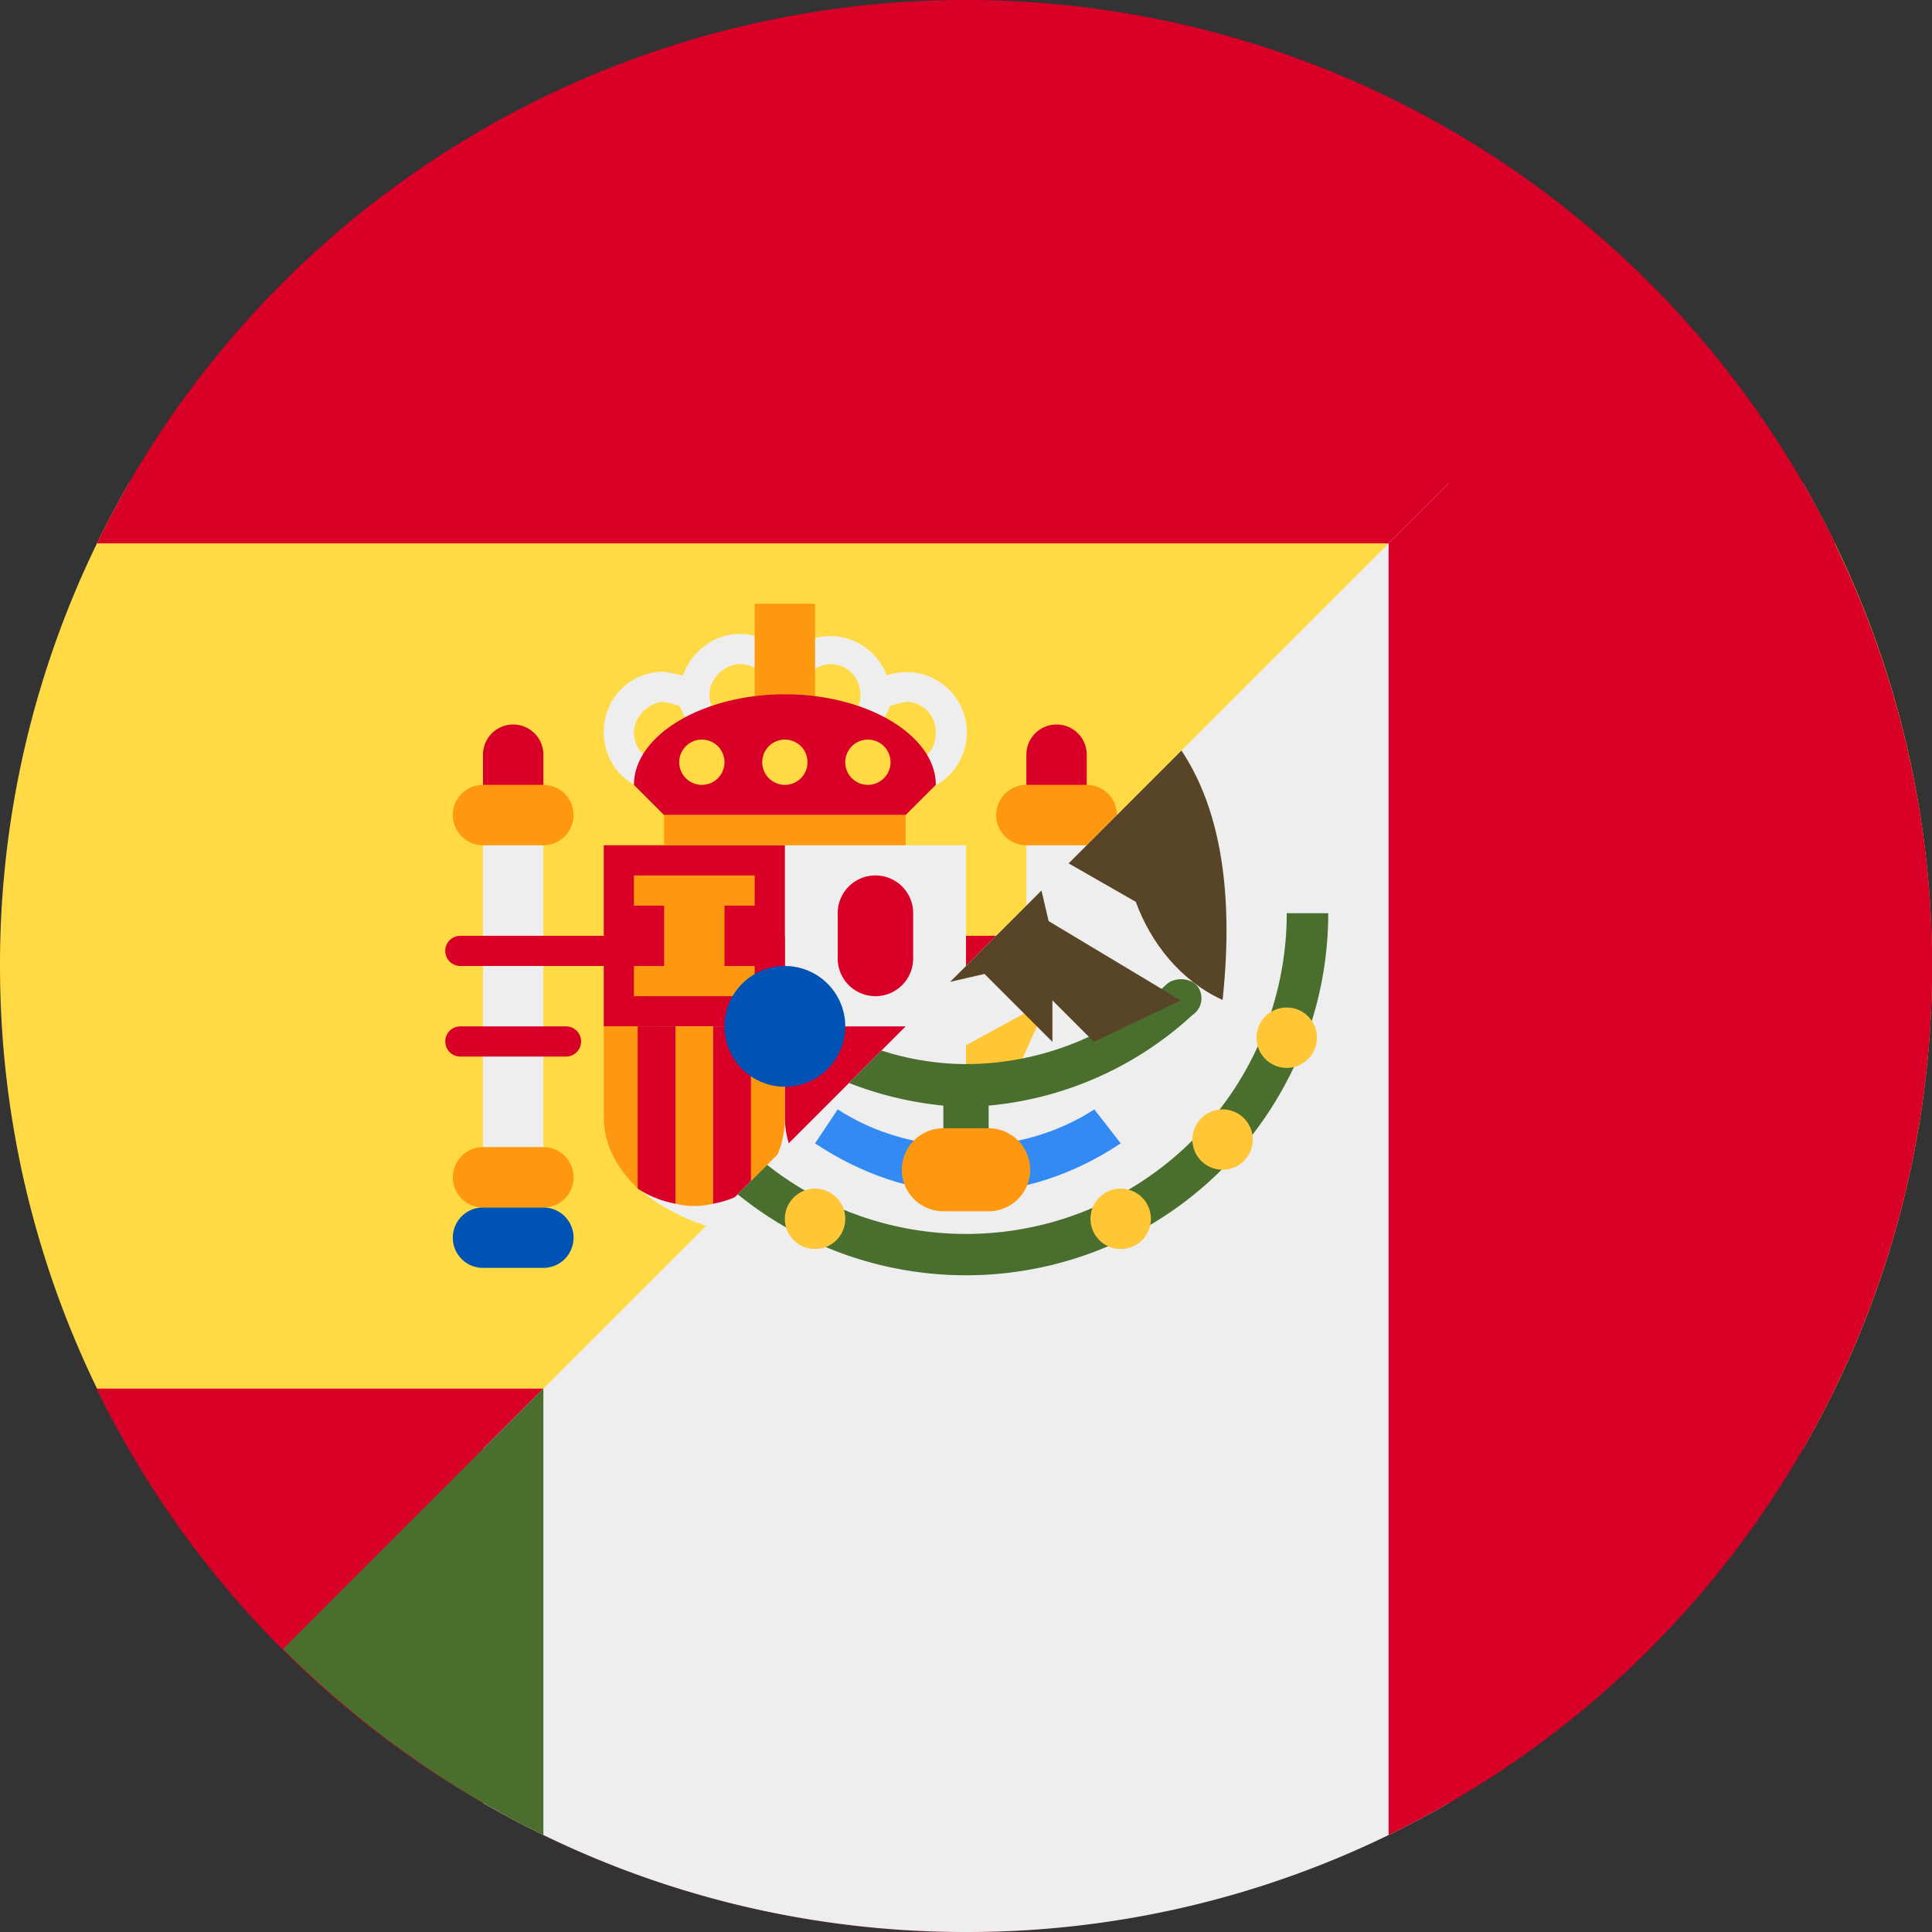 <svg xmlns="http://www.w3.org/2000/svg" width="512" height="512" fill="none"><rect width="100%" height="100%" fill="#333333" stroke="none"/><g clip-path="url(#a)"><g clip-path="url(#b)"><path fill="#FFDA44" d="M477.8 384A255 255 0 0 0 512 256c0-46.6-12.5-90.3-34.2-128H34.2A255 255 0 0 0 0 256c0 46.6 12.5 90.3 34.2 128z"/><path fill="#D80027" d="M256 512A256 256 0 0 1 25.6 368h460.6A256 256 0 0 1 256 512m0-512A256 256 0 0 0 25.7 144h460.6A256 256 0 0 0 256 0"/><path fill="#EEE" d="M144 304h-16v-80h16zm128 0h16v-80h-16z"/><path fill="#D80027" d="M122 248a4 4 0 1 0 0 8h172a4 4 0 1 0 0-8zm0 24a4 4 0 1 0 0 8h28a4 4 0 1 0 0-8zm144 0a4 4 0 1 0 0 8h28a4 4 0 1 0 0-8z"/><path fill="#EEE" fill-rule="evenodd" d="M196 168c-7 0-13 5-15 11l-5-1c-9 0-16 7-16 16s7 16 16 16c7 0 13-4 15-11a16 16 0 0 0 17-4 16 16 0 0 0 17 4 16 16 0 1 0 10-20 16 16 0 0 0-27-5q-4.5-6-12-6m0 8c5 0 8 4 8 8 0 5-3 8-8 8-4 0-8-3-8-8 0-4 4-8 8-8m24 0c5 0 8 4 8 8 0 5-3 8-8 8-4 0-8-3-8-8 0-4 4-8 8-8m-44 10 4 1 4 8c0 4-4 7-8 7s-8-3-8-8c0-4 4-8 8-8m64 0c5 0 8 4 8 8 0 5-3 8-8 8-4 0-8-3-8-7l4-8zm-32 142c26.5 0 48-14.3 48-32 0-9.6-6.3-18.1-16.2-24H256v-48h-48v40c-26.5 0-48 14.3-48 32s21.5 32 48 32" clip-rule="evenodd"/><path fill="#FF9811" d="M200 160h16v32h-16z"/><path fill="#D80027" fill-rule="evenodd" d="m248 208-8 8h-64l-8-8c0-13 18-24 40-24s40 11 40 24m-112-16a8 8 0 0 1 8 8v8a8 8 0 0 1-16 0v-8a8 8 0 0 1 8-8m144 0a8 8 0 0 1 8 8v8a8 8 0 0 1-16 0v-8a8 8 0 0 1 8-8m-72 80v24a24 24 0 0 0 48 0v-24zm0 0h-48v-48h48zm34-30a10 10 0 1 0-20 0v12a10 10 0 1 0 20 0z" clip-rule="evenodd"/><path fill="#FF9811" fill-rule="evenodd" d="M128 208h16a8 8 0 0 1 0 16h-16a8 8 0 0 1 0-16m144 0h16a8 8 0 0 1 0 16h-16a8 8 0 0 1 0-16m-128 96h-16a8 8 0 0 0 0 16h16a8 8 0 0 0 0-16m128 0h16a8 8 0 0 1 0 16h-16a8 8 0 0 1 0-16m-112-32v24c0 8 4 14 9 19l5-6 5 10q5 1.2 10 0l5-10 5 6c6-5 9-11 9-19v-24h-9l-5 8-5-8h-10l-5 8-5-8zm8-32v-8h32v8h-8v16h8v8h-32v-8h8v-16zm72-24h-64v8h64z" clip-rule="evenodd"/><path fill="#D80027" d="M169 272v43q4.6 3 10 4v-47zm20 0v47q5.4-1 10-4v-43z"/><path fill="#FFDA44" fill-rule="evenodd" d="M186 208a6 6 0 1 0 0-12 6 6 0 0 0 0 12m22 0a6 6 0 1 0 0-12 6 6 0 0 0 0 12m28-6a6 6 0 1 1-12 0 6 6 0 0 1 12 0" clip-rule="evenodd"/><path fill="#0052B4" fill-rule="evenodd" d="M208 288a16 16 0 1 0 0-32 16 16 0 0 0 0 32m80 32h-16a8 8 0 0 0 0 16h16a8 8 0 0 0 0-16m-160 0h16a8 8 0 0 1 0 16h-16a8 8 0 0 1 0-16" clip-rule="evenodd"/></g><path fill="#EEE" fill-rule="evenodd" d="m128 384 256-256v349.8A255 255 0 0 1 256.1 512h-.2c-46.6 0-90.3-12.5-127.9-34.2z" clip-rule="evenodd"/><path fill="#496E2D" fill-rule="evenodd" d="m75 437 69-69v118.3A257 257 0 0 1 75 437" clip-rule="evenodd"/><path fill="#D80027" fill-rule="evenodd" d="m368 144 69-69a256 256 0 0 1-69 411.3z" clip-rule="evenodd"/><path fill="#FFC635" d="M256 277v10h12l10-22z"/><path fill="#496E2D" fill-rule="evenodd" d="m225 287 8.6-8.6A74 74 0 0 0 256 282a78 78 0 0 0 53-21c2-2 6-2 8 0s2 6-1 8a92 92 0 0 1-54 24v17h-12v-17q-13-1.3-25-6m-29.5 29.5A96 96 0 0 0 352 242h-11a85 85 0 0 1-137.7 66.7z" clip-rule="evenodd"/><path fill="#338AF3" fill-rule="evenodd" d="M216 303c12 8 26 13 40 13 15 0 29-5 41-13l-7-9c-20 13-48 13-68 0z" clip-rule="evenodd"/><path fill="#584528" fill-rule="evenodd" d="M251.8 260.2 276 236l1.9 8.1 35 21-23 11-11-11v11l-18-18zm31.4-31.4L301 239c4 11 12 21 23 26 3.4-31.8-1.9-52.6-10.9-66.1z" clip-rule="evenodd"/><path fill="#FFC635" fill-rule="evenodd" d="M224 323a8 8 0 1 1-16 0 8 8 0 0 1 16 0m73 8a8 8 0 1 0 0-16 8 8 0 0 0 0 16m35-29a8 8 0 1 1-16 0 8 8 0 0 1 16 0m9-19a8 8 0 1 0 0-16 8 8 0 0 0 0 16" clip-rule="evenodd"/><path fill="#FF9811" fill-rule="evenodd" d="M250 299h12a11 11 0 0 1 0 22h-12a11 11 0 1 1 0-22" clip-rule="evenodd"/></g><defs><clipPath id="a"><path fill="#fff" d="M0 0h512v512H0z"/></clipPath><clipPath id="b"><path fill="#fff" d="M0 0h512v512H0z"/></clipPath></defs></svg>
